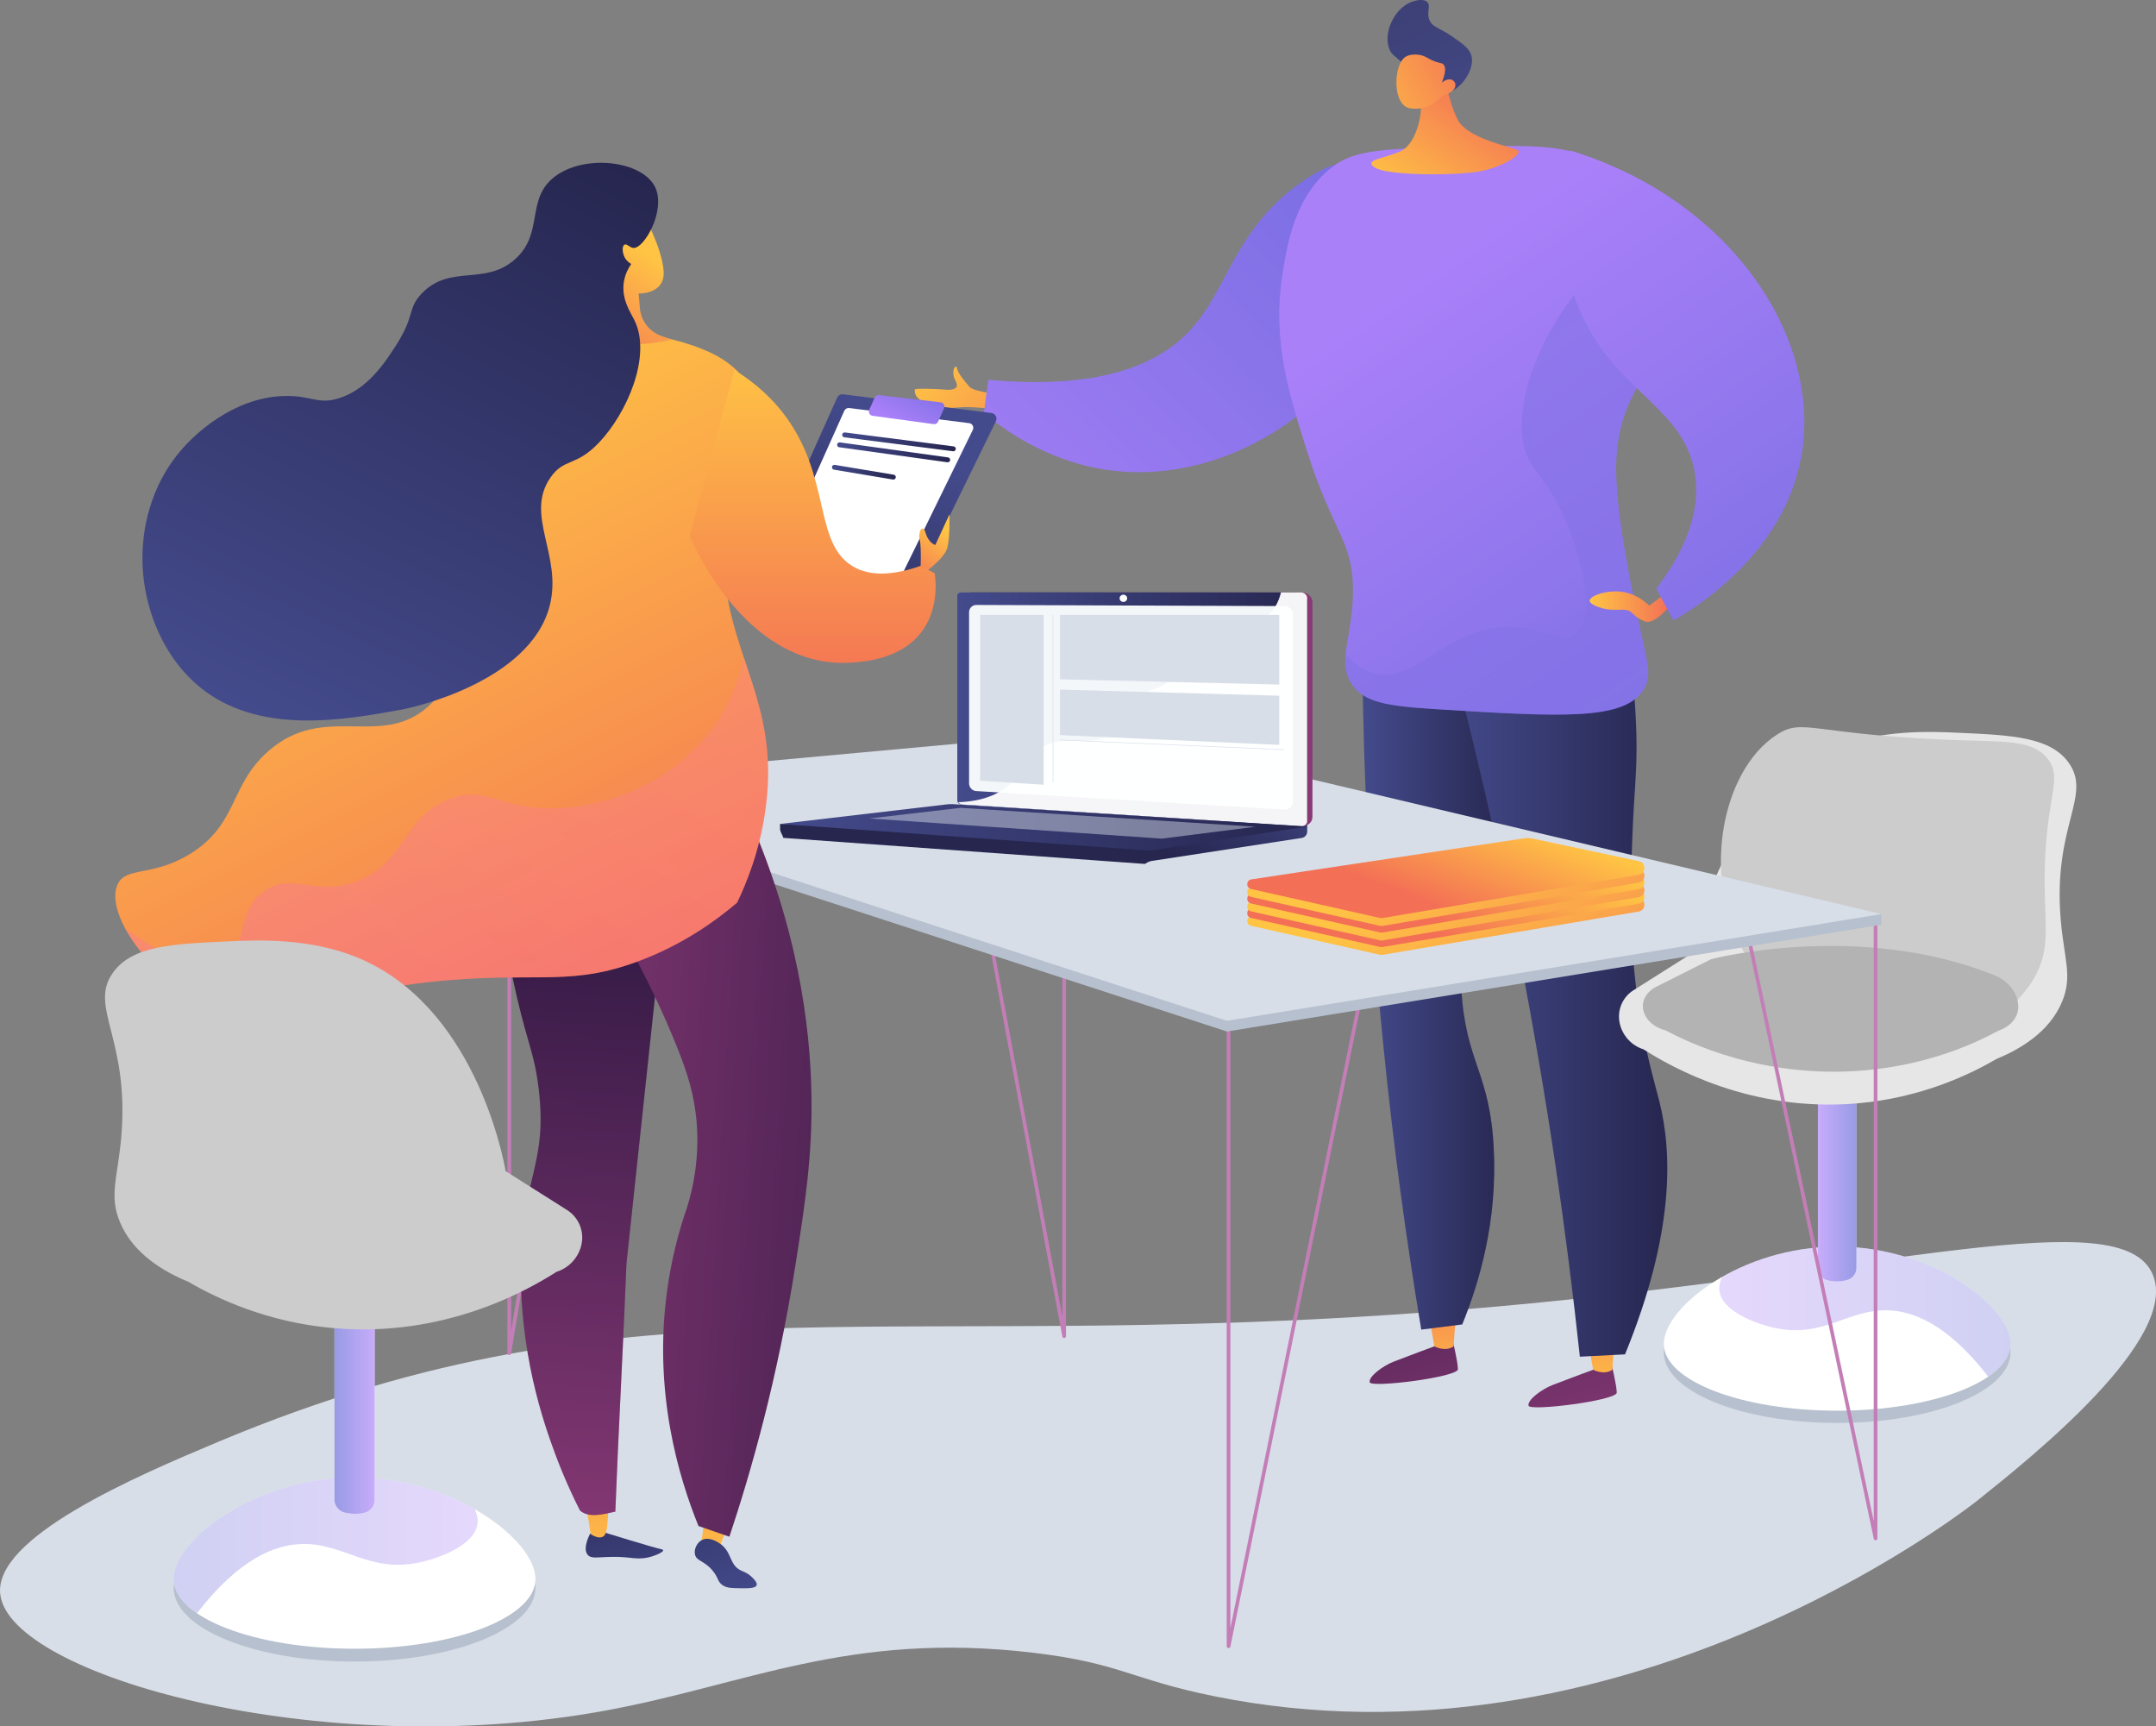 <svg xmlns="http://www.w3.org/2000/svg" xmlns:xlink="http://www.w3.org/1999/xlink" viewBox="0 0 399.02 319.45"><rect x="0" y="0" width="399.02" height="319.45" fill="#808080" stroke="none"/><defs><linearGradient id="d" x1="248.2" y1="205.07" x2="269.11" y2="280.52" gradientTransform="matrix(1, 0, 0, 1, 0, 0)" gradientUnits="userSpaceOnUse"><stop offset="0" stop-color="#311944"></stop><stop offset="1" stop-color="#893976"></stop></linearGradient><linearGradient id="e" x1="266.81" y1="258.42" x2="267.11" y2="232.96" gradientTransform="matrix(1, 0, 0, 1, 0, 0)" gradientUnits="userSpaceOnUse"><stop offset="0" stop-color="#ffc444"></stop><stop offset="1" stop-color="#f36f56"></stop></linearGradient><linearGradient id="f" x1="274.38" y1="197.82" x2="295.28" y2="273.27" xlink:href="#d"></linearGradient><linearGradient id="g" x1="296.24" y1="258.77" x2="296.54" y2="233.31" xlink:href="#e"></linearGradient><linearGradient id="h" x1="252.14" y1="176.56" x2="279.24" y2="176.56" gradientTransform="matrix(1, 0, 0, 1, 0, 0)" gradientUnits="userSpaceOnUse"><stop offset="0" stop-color="#444b8c"></stop><stop offset="1" stop-color="#26264f"></stop></linearGradient><linearGradient id="i" x1="252.14" x2="279.24" xlink:href="#h"></linearGradient><linearGradient id="j" x1="267.44" y1="180.43" x2="308.57" y2="180.43" xlink:href="#h"></linearGradient><linearGradient id="k" x1="171.43" y1="66.52" x2="196.88" y2="92.42" xlink:href="#e"></linearGradient><linearGradient id="l" x1="293.34" y1="-9.72" x2="171.53" y2="114.82" gradientTransform="matrix(1, 0, 0, 1, 0, 0)" gradientUnits="userSpaceOnUse"><stop offset="0" stop-color="#6165d7"></stop><stop offset="1" stop-color="#aa80f9"></stop></linearGradient><linearGradient id="m" x1="350.12" y1="185.3" x2="258.31" y2="53.49" xlink:href="#l"></linearGradient><linearGradient id="n" x1="350.12" y1="185.31" x2="258.3" y2="53.5" gradientTransform="matrix(1, 0, 0, 1, 0, 0)" gradientUnits="userSpaceOnUse"><stop offset="0" stop-color="#aa80f9"></stop><stop offset="1" stop-color="#6165d7"></stop></linearGradient><linearGradient id="o" x1="294.21" y1="112.2" x2="309.02" y2="112.2" xlink:href="#e"></linearGradient><linearGradient id="p" x1="375.87" y1="167.37" x2="284.06" y2="35.56" xlink:href="#l"></linearGradient><linearGradient id="q" x1="-1927.11" y1="651.41" x2="-1927.11" y2="625.16" gradientTransform="translate(2220.83 583.26) rotate(34.21)" xlink:href="#e"></linearGradient><linearGradient id="r" x1="272.75" y1="30.07" x2="261.78" y2="2.18" gradientTransform="matrix(1, 0, 0, 1, 0, 0)" gradientUnits="userSpaceOnUse"><stop offset="0" stop-color="#444b8c"></stop><stop offset="1" stop-color="#3e4177"></stop></linearGradient><linearGradient id="s" x1="-1945.66" y1="643.84" x2="-1933.39" y2="619.98" gradientTransform="translate(2220.83 583.26) rotate(34.21)" xlink:href="#e"></linearGradient><linearGradient id="t" x1="318.18" y1="242.71" x2="372.1" y2="242.71" xlink:href="#n"></linearGradient><linearGradient id="u" x1="336.45" y1="217.79" x2="343.58" y2="217.79" xlink:href="#n"></linearGradient><linearGradient id="v" x1="84.24" y1="301.3" x2="73.03" y2="264.33" gradientTransform="translate(39.81 -.59) rotate(.79)" xlink:href="#h"></linearGradient><linearGradient id="w" x1="74.58" y1="294.1" x2="74.58" y2="234.71" gradientTransform="translate(39.81 -.59) rotate(.79)" xlink:href="#e"></linearGradient><linearGradient id="x" x1="96.45" y1="294.1" x2="96.45" y2="234.71" gradientTransform="translate(39.81 -.59) rotate(.79)" xlink:href="#e"></linearGradient><linearGradient id="y" x1="100.58" y1="296.35" x2="89.36" y2="259.38" gradientTransform="translate(39.81 -.59) rotate(.79)" xlink:href="#h"></linearGradient><linearGradient id="z" x1="69.45" y1="165.95" x2="63.99" y2="288.67" gradientTransform="translate(39.81 -.59) rotate(.79)" xlink:href="#d"></linearGradient><linearGradient id="aa" x1="69.45" y1="165.95" x2="63.99" y2="288.67" gradientTransform="translate(39.81 -.59) rotate(.79)" xlink:href="#d"></linearGradient><linearGradient id="ab" x1="152.59" y1="218.16" x2="52.6" y2="213.61" gradientTransform="translate(39.81 -.59) rotate(.79)" xlink:href="#d"></linearGradient><linearGradient id="ac" x1="19.25" y1="76.16" x2="81.72" y2="196.99" gradientTransform="translate(39.81 -.59) rotate(.79)" xlink:href="#e"></linearGradient><linearGradient id="ad" x1="557.1" y1="112.68" x2="612.49" y2="226.57" gradientTransform="translate(718.26 69.35) rotate(-169.19) scale(1 -1)" gradientUnits="userSpaceOnUse"><stop offset="0" stop-color="#ff9085"></stop><stop offset="1" stop-color="#fb6fbb"></stop></linearGradient><linearGradient id="ae" x1="82.74" y1="47.81" x2="69.94" y2="68.5" gradientTransform="translate(39.81 -.59) rotate(.79)" xlink:href="#e"></linearGradient><linearGradient id="af" x1="130.37" y1="79.84" x2="104.59" y2="121.55" gradientTransform="translate(39.81 -.59) rotate(.79)" xlink:href="#h"></linearGradient><linearGradient id="ag" x1="127.74" y1="77.17" x2="133.88" y2="64.44" gradientTransform="translate(39.81 -.59) rotate(.79)" xlink:href="#n"></linearGradient><linearGradient id="ah" x1="155.87" y1="81.76" x2="176.89" y2="81.76" xlink:href="#h"></linearGradient><linearGradient id="ai" x1="154.94" y1="83.69" x2="175.86" y2="83.69" xlink:href="#h"></linearGradient><linearGradient id="aj" x1="153.97" y1="87.37" x2="165.79" y2="87.37" xlink:href="#h"></linearGradient><linearGradient id="ak" x1="135.83" y1="96.33" x2="129.64" y2="106.33" gradientTransform="translate(39.81 -.59) rotate(.79)" xlink:href="#e"></linearGradient><linearGradient id="al" x1="150.4" y1="65.77" x2="150.4" y2="130.51" gradientTransform="matrix(1, 0, 0, 1, 0, 0)" gradientUnits="userSpaceOnUse"><stop offset="0" stop-color="#ffc444"></stop><stop offset=".25" stop-color="#fcaf48"></stop><stop offset="1" stop-color="#f36f56"></stop></linearGradient><linearGradient id="am" x1="11.7" y1="134.47" x2="63.41" y2="23.98" gradientTransform="translate(39.81 -.59) rotate(.79)" xlink:href="#h"></linearGradient><linearGradient id="an" x1="-2286.64" y1="285.96" x2="-2230.38" y2="285.96" gradientTransform="translate(-2198.24) rotate(-180) scale(1 -1)" xlink:href="#n"></linearGradient><linearGradient id="ao" x1="-2267.58" y1="259.96" x2="-2260.14" y2="259.96" gradientTransform="translate(-2198.24) rotate(-180) scale(1 -1)" xlink:href="#n"></linearGradient><linearGradient id="ap" x1="201.06" y1="130.32" x2="194.16" y2="150.34" xlink:href="#h"></linearGradient><linearGradient id="aq" x1="178.14" y1="131.24" x2="242.9" y2="131.24" xlink:href="#d"></linearGradient><linearGradient id="ar" x1="177.17" y1="131.24" x2="241.93" y2="131.24" xlink:href="#h"></linearGradient><linearGradient id="as" x1="144.37" y1="153.08" x2="241.93" y2="153.08" xlink:href="#h"></linearGradient><linearGradient id="at" x1="265.34" y1="164.17" x2="286.38" y2="208.38" xlink:href="#e"></linearGradient><linearGradient id="au" x1="272.76" y1="154.04" x2="265.47" y2="173" xlink:href="#e"></linearGradient><linearGradient id="av" x1="265.34" y1="161.49" x2="286.38" y2="205.7" xlink:href="#e"></linearGradient><linearGradient id="aw" x1="272.76" y1="151.37" x2="265.47" y2="170.32" xlink:href="#e"></linearGradient><linearGradient id="ax" x1="265.34" y1="158.82" x2="286.38" y2="203.02" xlink:href="#e"></linearGradient><linearGradient id="ay" x1="272.76" y1="148.69" x2="265.47" y2="167.64" xlink:href="#e"></linearGradient></defs><g style="isolation:isolate;"><g id="b"><g id="c"><g><path d="M40.42,266.78C25.21,273.15-1.24,284.46,.05,295.05c1.81,14.91,58.91,31.11,111.7,21.53,26.25-4.76,45.35-14.79,79.4-10.77,16.25,1.92,18.16,4.95,33.65,8.07,74.98,15.15,138.36-33.98,141.31-36.34,9.96-7.96,37.34-29.85,32.3-41.72-5.82-13.7-49.08-.5-121.73,5.97-111.1,9.91-158.11-7.74-236.25,24.98Z" style="fill:#d8dee8;"></path><g><path d="M268.8,247.84s1,4.04,1.03,5.51c.03,1.46-16.08,3.5-16.33,2.43s2.45-3.04,4.39-3.81c1.95-.77,7.66-2.88,7.66-2.88l3.25-1.24Z" style="fill:url(#d);"></path><path d="M264.55,244.08l.92,5.05s1.98,1.09,3.56,0l.38-5.61-4.86,.56Z" style="fill:url(#e);"></path><path d="M298.19,252.17s1,4.04,1.03,5.51c.03,1.46-16.08,3.5-16.33,2.43-.25-1.08,2.45-3.04,4.39-3.81,1.95-.77,7.66-2.88,7.66-2.88l3.25-1.24Z" style="fill:url(#f);"></path><path d="M293.93,248.4l.92,5.05s1.98,1.09,3.56,0l.38-5.61-4.86,.56Z" style="fill:url(#g);"></path><path d="M256.83,110.92c-1.57,3.94-3.13,7.88-4.7,11.82,.23,21.75,1.37,45.32,3.86,70.43,1.86,18.68,4.28,36.33,7.05,52.85,2.53-.32,5.05-.64,7.58-.96,3.08-7.57,6.53-18.93,5.83-32.57-.72-14.22-5.17-15.76-5.99-29.37-1.06-17.64,5.95-22.93,8.19-44.42,.86-8.22,1.02-18.88-1.21-31.62-6.87,1.28-13.74,2.56-20.6,3.83Z" style="fill:url(#h);"></path><path d="M277.44,107.09c-3.71,.69-7.42,1.38-11.13,2.07-5.79,12.26-6.7,24.6-5.08,29.9,2.28,7.5,6.9,9.59,7.27,17.27,.37,7.6-3.94,9.93-6.06,19.09-1.47,6.34-.49,11.99,1.52,23.03,4.04,22.23,10,28.65,6.06,36.36-1.12,2.19-3.24,4.86-7.64,7.13,.22,1.37,.44,2.74,.67,4.09,2.53-.32,5.05-.64,7.58-.96,3.08-7.57,6.53-18.93,5.83-32.57-.72-14.22-5.17-15.76-5.99-29.37-1.06-17.64,5.95-22.93,8.19-44.42,.86-8.22,1.02-18.88-1.21-31.62Z" style="fill:url(#i); mix-blend-mode:multiply; opacity:.3;"></path><path d="M267.44,116.94c5.04,18.85,9.78,39.08,13.94,60.61,5.02,25.99,8.56,50.58,11.01,73.49,2.79-.14,5.58-.29,8.36-.43,9.22-22.56,8.72-37.32,6.37-46.76-.9-3.64-3.14-10.74-4.38-21.52-.87-7.51-.85-13.29-.8-20.23,.11-15.22,1.44-18.65,.74-30.23-.65-10.87-1.05-16.36-4.4-19.32-8.84-7.79-29.29,3.51-30.84,4.39Z" style="fill:url(#j);"></path><path d="M186.49,73.14s-6.13-.53-7.01-1.52c-.89-.99-2.23-2.58-2.36-3.49-.13-.91-1.32,.45-.24,2.42,1.07,1.97-1.97,1.56-2.45,1.51-1.09-.11-5.26-.23-5.14,.03,.12,.26-.49,1.4,2.46,2.74,2.59,1.17,5.67,.41,7.36,.49l1.68,.08,4.47,.34,1.23-2.6Z" style="fill:url(#k);"></path><path d="M182.9,70.28c-.27,2.04-.54,4.08-.81,6.13,4.06,3.38,13.03,9.87,25.5,10.84,22,1.72,43.81-14.56,47.88-32.88,2.01-9.07,.37-21.79-5.27-23.84-1.56-.57-3.91-.49-8.76,2.77-12.93,8.69-14.03,20.09-21.18,27.81-5.14,5.55-15.25,11.18-37.37,9.17Z" style="fill:url(#l);"></path><path d="M250.32,126.79c-3.02-4.21-.01-8.74,.08-17.18,.1-9.57-3.68-10.85-8.56-26.3-3.24-10.27-6.36-20.14-4.55-32.12,.87-5.74,2.34-15.48,9.89-20.73,3.89-2.71,9.49-2.92,20.52-3.22,13.64-.38,20.46-.57,25.74,1.69,.77,.33,16.85,7.48,19.01,21.05,2.19,13.82-12.8,16.9-13.33,35.6-.24,8.4,2.4,21.07,4.12,29.29,1.65,7.89,2.5,9.88,1.12,12.42-3.33,6.12-15.07,5.39-38.55,3.94-9.21-.57-13.22-1.29-15.47-4.43Z" style="fill:url(#m);"></path><path d="M282.44,83.91c1.27,3.54,5.02,5.95,8.18,14.54,.68,1.86,5.55,15.07,.91,18.79-2.68,2.15-5.51-1.29-12.42-1.21-11.98,.13-16.85,10.6-24.85,8.49-1.39-.37-3.25-1.23-5.22-3.42-.19,2.12,.02,3.94,1.28,5.69,2.25,3.14,6.26,3.86,15.47,4.43,23.48,1.45,35.23,2.18,38.55-3.94,1.38-2.54,.52-4.53-1.12-12.42-1.71-8.22-4.36-20.89-4.12-29.29,.53-18.7,15.53-21.79,13.33-35.6-.59-3.69-2.22-6.89-4.28-9.63-18.59,9.31-29.72,32.46-25.72,43.57Z" style="fill:url(#n); mix-blend-mode:multiply; opacity:.3;"></path><path d="M308.89,109.32l-3.65,2.76c-.75-.74-2.48-2.22-5.02-2.57-2.86-.39-6.01,.75-6.02,1.65,0,.72,2.02,1.29,2.33,1.38,2.52,.71,4.28-.19,5.35,.72,.38,.32,.87,.93,1.92,1.45,.28,.14,.56,.25,.71,.3,1.69,.51,4.27-2.57,4.49-2.84l-.13-2.86Z" style="fill:url(#o);"></path><path d="M293.5,59.83c-3.31-6.44-6.06-16.48-2.88-31.97,29.85,9.08,46.77,34.93,42.72,56.81-3.33,18.04-19.93,28.03-23.63,30.15-1.06-1.97-2.12-3.94-3.18-5.91,4.07-5.33,8.51-13.09,7.13-21.43-1.92-11.56-13.45-14.63-20.16-27.66Z" style="fill:url(#p);"></path><path d="M267.3,13.48s.63,5.04,2.51,8.71c1.69,3.31,9.33,4.87,10.91,5.51,1.58,.64-2.6,3.23-6.93,4.02-4.33,.79-16.89,.8-19.27-.68-2.38-1.48,1.68-1.68,4.71-3.07,3.03-1.39,4.34-7.64,3.57-10.36-.77-2.72,4.5-4.12,4.5-4.12Z" style="fill:url(#q);"></path><path d="M260.25,12.19c-2.45-2.05-2.78-2.28-3.09-3.03-1.24-3.01,.82-7.43,3.88-8.73,.16-.07,2.21-.91,3.09-.06,.75,.72-.17,1.87,.42,3.33,.56,1.37,1.78,1.37,4.18,3.03,1.98,1.36,3.2,2.21,3.58,3.52,.77,2.68-2.22,6.9-5.15,7.03-1.05,.05-1.38-.47-6.91-5.09Z" style="fill:url(#r);"></path><path d="M266.9,17.73s-2.19,2.92-5.93,2.31c-3.35-.54-3.12-8.15-.81-9.55,.77-.47,2.23-.55,3.37-.11,.67,.26,.88,.57,1.99,.97,1.02,.37,1.33,.28,1.62,.58,.36,.37,.57,1.21-.3,3.36,.71-.59,1.5-.77,2.02-.45,.08,.05,.3,.23,.41,.48,.39,.91-.51,1.94-2.36,2.4Z" style="fill:url(#s);"></path></g><g><ellipse cx="340.01" cy="250.21" rx="32.09" ry="13.09" style="fill:#b7c0ce;"></ellipse><path d="M372.1,248.67c0,6.83-14.36,12.36-32.08,12.36s-32.09-5.53-32.09-12.36,14.36-18,32.09-18,32.08,11.17,32.08,18Z" style="fill:#fff;"></path><path d="M372.1,248.67c0-6.83-14.36-18-32.08-18-8.18,0-15.64,2.38-21.31,5.62-.4,.83-.58,1.66-.51,2.44,.37,3.84,6.63,6.2,10.23,6.98,9.06,1.96,13.48-3.45,20.94-3.25,4.62,.13,11.01,2.45,18.6,12.27,2.63-1.79,4.13-3.86,4.13-6.07Z" style="fill:url(#t); mix-blend-mode:multiply; opacity:.3;"></path><path d="M341.77,236.87c-1.28,.32-2.48,.31-3.6,.02-1.02-.26-1.72-1.2-1.72-2.26v-36.18h7.13v36.14c0,1.09-.76,2.02-1.81,2.28Z" style="fill:#fff;"></path><path d="M341.77,236.87c-1.28,.32-2.48,.31-3.6,.02-1.02-.26-1.72-1.2-1.72-2.26v-36.18h7.13v36.14c0,1.09-.76,2.02-1.81,2.28Z" style="fill:url(#u); mix-blend-mode:multiply; opacity:.65;"></path><g><path d="M302.32,183.23l10.9-6.89c.45-2.57,5.59-29.5,26.45-37.95,8.48-3.44,17.61-3.03,22.62-2.81,10,.45,17.13,.77,20.56,5.54,4.41,6.13-2.98,11.68-1.45,29.2,.62,7.14,2.21,10.32,.23,15.05-2.37,5.67-7.86,8.81-12.13,10.58-5.1,2.96-13.99,7.19-25.72,8.21-19.77,1.73-34.52-6.75-39.6-9.99-2.26-.71-3.95-2.59-4.43-4.9-.49-2.35,.53-4.75,2.56-6.04Z" style="fill:#e6e6e6;"></path><path d="M364.48,137.02c7.4,.22,11.99,.13,14.53,3.44,2.67,3.47-.03,6.42-.53,18.76-.46,11.25,1.53,15.7-2.11,21.94,0,0-1.85,3.17-4.76,5.55-10.31,8.41-36.9,8.31-48.09-9.25-8.93-14.01-5.21-34.66,5.29-41.49,5.14-3.35,6.32,.19,35.67,1.06Z" style="fill:#ccc;"></path><path d="M306.55,182.58l10.14-5.1s27.16-7.1,52.28,2.91c2.81,1.12,4.56,3.44,4.56,5.94,0,1.92-1.45,3.65-3.68,4.39-4.38,2.38-12.94,6.31-24.74,7.34-18.75,1.63-32.71-5.19-36.83-7.39-2.1-.53-3.68-1.91-4.12-3.63-.45-1.74,.5-3.52,2.38-4.46Z" style="fill:#b3b3b3;"></path></g></g><g><path d="M196.94,247.58c-.16,0-.3-.11-.33-.27l-19.67-105.77c-.03-.18,.09-.36,.27-.39,.18-.03,.36,.09,.39,.27l19.01,102.18v-109.11c0-.19,.15-.34,.34-.34s.34,.15,.34,.34v112.76c0,.17-.13,.32-.31,.34h-.03Z" style="fill:#c47eb7;"></path><path d="M94.25,250.74h-.03c-.17-.02-.31-.16-.31-.34v-103.56c0-.19,.15-.34,.34-.34s.34,.15,.34,.34v99.48l16.59-99.91c.03-.18,.2-.31,.39-.28,.18,.03,.31,.2,.28,.39l-17.26,103.94c-.03,.16-.17,.28-.33,.28Z" style="fill:#c47eb7;"></path><path d="M347.12,285.01c-.16,0-.3-.11-.33-.27l-24.08-114.02c-.04-.18,.08-.36,.26-.4,.18-.04,.36,.08,.4,.26l23.41,110.87v-110.92c0-.19,.15-.34,.34-.34s.34,.15,.34,.34v114.14c0,.17-.13,.32-.3,.33-.01,0-.02,0-.04,0Z" style="fill:#c47eb7;"></path><path d="M227.36,304.95s-.02,0-.03,0c-.17-.02-.3-.16-.3-.33v-114.59c0-.19,.15-.34,.34-.34s.34,.15,.34,.34v111.25l25.73-126.56c.04-.18,.21-.3,.4-.26,.18,.04,.3,.21,.26,.4l-26.39,129.84c-.03,.16-.17,.27-.33,.27Z" style="fill:#c47eb7;"></path><g><path d="M348.19,169.14v1.97l-121.11,19.76-133.92-43.58v-1.97c20.97-6.18,255.03,23.83,255.03,23.83Z" style="fill:#b7c0ce;"></path><polygon points="204.38 135.12 348.19 169.14 227.08 188.89 93.16 145.31 204.38 135.12" style="fill:#d8dee8;"></polygon></g></g><g><path d="M109.21,283.78c-1.15,2.34-.83,3.35-.54,3.79,.84,1.3,2.85,.07,8.12,.7,.62,.07,1.8,.23,3.27-.11,1.26-.3,2.74-.97,2.68-1.3-.02-.12-.25-.17-.33-.19-1.46-.31-10.6-3.12-10.6-3.12l-2.59,.24Z" style="fill:url(#v);"></path><path d="M108.5,278.64l.82,5.23s2.25,1.59,2.84-.34c.42-1.39,.41-5.13,.41-5.13l-4.07,.23Z" style="fill:url(#w);"></path><polygon points="135.04 281.23 132.83 287.25 129.63 286.74 130.37 281.16 135.04 281.23" style="fill:url(#x);"></polygon><path d="M131.84,290.57c-1.55-1.84-2.94-1.67-3.22-2.94-.22-.99,.39-2.21,1.31-2.68,1.29-.65,2.86,.37,3.21,.6,2.4,1.56,1.75,4,4.01,5.06,.46,.21,1.18,.44,1.94,1.15,.32,.3,1.12,1.05,.94,1.57-.22,.6-1.64,.58-3,.56-1.63-.02-2.44-.03-3.22-.52-1.09-.68-.76-1.37-1.96-2.79Z" style="fill:url(#y);"></path><path d="M91.35,153.49c.59,12.17,2.34,22.56,4.32,31.03,2.13,9.11,3.29,10.67,4.03,16.98,1.61,13.74-2.79,15.81-3.27,31.39-.53,17.21,4.33,30.77,6.24,35.94,1.67,4.52,3.39,8.17,4.68,10.69,1.61,1.34,4,.76,6.53,.19,.6-15.61,1.45-30.3,2.06-45.91,2.52-23.52,5.03-47.03,7.54-70.55-10.71-3.25-21.43-6.51-32.14-9.76Z" style="fill:url(#z);"></path><path d="M113.89,279.72c.6-15.61,1.45-30.3,2.06-45.91,2.52-23.52,5.03-47.03,7.54-70.55-10.71-3.25-21.43-6.51-32.14-9.76,.04,.81,.1,1.58,.15,2.37,15.2,12.64,18.34,22.85,18.35,29.85,0,8.5-4.55,12.81-3.38,25.11,.84,8.79,3.52,10.29,3.69,18.23,.22,10.23-4.05,16.08-6.06,22.04-1.94,5.76-2.51,13.87,1.73,25.3,.55,1.18,1.07,2.23,1.53,3.13,1.61,1.34,4,.76,6.53,.19Z" style="fill:url(#aa); mix-blend-mode:multiply; opacity:.3;"></path><path d="M110.44,164.82c8.11,13.04,12.67,23.34,15.17,29.71,1.52,3.88,2.91,7.94,3.33,13.28,.51,6.55-.67,11.96-1.73,15.43-1.55,4.45-2.93,9.64-3.73,15.48-2.62,18.94,2.14,34.64,5.79,43.65,1.91,.66,3.81,1.32,5.72,1.98,4.03-12.07,8.91-29.18,12.22-50.22,1.81-11.49,3.19-20.5,2.96-31.91-.24-12.03-2.36-31.02-12.69-53.53-9.01,5.38-18.03,10.76-27.04,16.14Z" style="fill:url(#ab);"></path><path d="M112.57,60.61c12.07,1.81,21.27,3.76,25.49,9.97,4.46,6.56-2.3,11.71-3.85,26.35-2.38,22.4,10.65,30.47,7.43,53.05-1.08,7.61-3.53,13.52-5.23,17.05-3.82,3.25-9.9,7.71-18.22,10.82-12.1,4.53-18.17,2.18-34.55,3.47-26.8,2.11-30.65,9.98-42.87,5.45-12.35-4.57-21.5-17.45-19.02-23.09,1.48-3.38,6.44-1.39,13.39-5.65,8.96-5.49,7.28-12.68,14.51-19.03,10.38-9.13,20.75-.36,29.62-8.29,8.98-8.02,9.66-27.08,5.53-38.33-2.7-7.35-2.92-15.39-4.97-22.95-.17-.63-.32-1.63,.05-2.78,1.41-4.4,9.37-5.41,15.4-6.11,9.19-1.08,16.29-.06,17.28,.08Z" style="fill:url(#ac);"></path><path d="M42,178.26c3.66-2.55,1.5-9.53,6.92-13.37,5.03-3.57,9.11,.87,16.59-1.6,9.59-3.17,8.88-12.45,18.07-15.61,6.61-2.28,8.7,1.93,18.3,1.9,9.58-.02,22.05-4.24,29.79-14.57,3.29-4.39,5.07-9.03,6.01-13.31,2.74,8.22,5.69,16.16,3.97,28.27-1.08,7.61-3.53,13.52-5.23,17.05-3.82,3.25-9.9,7.71-18.22,10.82-12.1,4.53-18.17,2.18-34.55,3.47-26.8,2.11-30.65,9.98-42.87,5.45-7.9-2.92-14.46-9.23-17.54-14.88,10.77,7.49,16.11,8.23,18.77,6.38Z" style="fill:url(#ad); mix-blend-mode:multiply; opacity:.3;"></path><path d="M119.07,39.65s3.45,6.15,3.75,10.51c.3,4.36-4.63,4.15-4.63,4.15l.24,2.75c.21,2.35,1.78,4.35,4.01,5.12l1.96,.67s-12.63,2.99-19.66-1.76l1.99-.24c2.82-.34,5.01-2.62,5.24-5.45l.1-1.18s-2.49-13.56,7-14.57Z" style="fill:url(#ae);"></path><g><path d="M139.24,108.6l15.69-35.01c.19-.43,.65-.69,1.12-.63l27.43,3.46c.73,.09,1.16,.88,.83,1.54l-18.5,37.83c-.22,.46-.73,.69-1.23,.57l-24.42-6.04-.92-1.72Z" style="fill:url(#af);"></path><path d="M143.56,104.36l12.7-28.35c.16-.35,.52-.56,.9-.51l22.21,2.8c.59,.07,.94,.71,.67,1.25l-14.98,30.63c-.18,.37-.59,.56-.99,.46l-19.77-4.89-.75-1.4Z" style="fill:#fff;"></path><path d="M160.87,75.84l1.01-2.27c.14-.32,.47-.5,.81-.46l11.41,1.34c.53,.06,.85,.62,.63,1.11l-1.12,2.47c-.14,.32-.48,.5-.82,.45l-11.3-1.54c-.52-.07-.83-.62-.61-1.1Z" style="fill:url(#ag);"></path><path d="M176.43,83.5s-.03,0-.05,0l-20.12-2.58c-.25-.03-.43-.26-.39-.51,.03-.25,.27-.42,.51-.39l20.12,2.58c.25,.03,.43,.26,.39,.51-.03,.23-.23,.4-.46,.4Z" style="fill:url(#ah);"></path><path d="M175.4,85.54s-.04,0-.06,0l-20.02-2.78c-.25-.03-.42-.26-.39-.51,.03-.25,.26-.42,.51-.39l20.02,2.78c.25,.03,.42,.26,.39,.51-.03,.23-.23,.39-.46,.39Z" style="fill:url(#ai);"></path><path d="M165.33,88.73s-.05,0-.07,0l-10.91-1.82c-.25-.04-.42-.28-.37-.52,.04-.25,.28-.42,.52-.37l10.91,1.82c.25,.04,.42,.28,.37,.52-.04,.22-.23,.38-.45,.38Z" style="fill:url(#aj);"></path></g><path d="M170.34,106.53s4.47-3.04,4.99-5.18c.52-2.14,.39-6.18,.39-6.18l-2.61,5.68s-1.26-.36-1.8-2.23c-.54-1.87-1.46-.16-1.09,1.26,.37,1.41,.11,6.65,.11,6.65Z" style="fill:url(#ak);"></path><path d="M135.92,68.47c2.36,1.44,5.92,3.96,9.07,8.04,8.95,11.59,5.46,23.93,12.87,28.3,2.12,1.25,5.83,2.26,12.55-.11l2.57,1.37s3.14,15.98-16.26,16.58c-19.4,.6-29.07-23.53-29.07-23.53l8.28-30.65Z" style="fill:url(#al);"></path><path d="M117.22,45.88c-.66-.04-1.22-.86-1.66-.6-.47,.27-.39,1.48,.04,2.32,.35,.69,.91,1.07,1.22,1.25-.49,.71-1.11,1.81-1.35,3.25-.53,3.17,1.2,5.67,1.93,7.13,3.29,6.62-1.38,17.3-6.63,22.76-4.27,4.43-6.34,2.73-8.86,6.33-4.92,7.01,2.24,14.45-.18,23.79-3.68,14.21-25.89,18.89-26.81,19.07-.36,.07-.61,.12-.98,.19-9.97,1.8-25.08,4.54-35.94-3.44-8.12-5.97-12.02-16.59-11.61-26.02,.11-2.48,.65-11.9,8.15-19.74,1.19-1.24,8.24-8.6,17.97-8.89,5.15-.16,6.23,1.64,10.15,.43,5.36-1.65,8.58-6.63,10.58-9.72,3.67-5.68,2.11-6.84,4.78-9.65,5.23-5.51,11.6-1.41,17.21-6.29,5.53-4.81,2-11.11,7.34-15.29,5.52-4.31,16.27-3.08,18.67,1.86,2.06,4.24-1.99,11.38-4,11.26Z" style="fill:url(#am);"></path></g><g><ellipse cx="65.62" cy="293.79" rx="33.48" ry="13.66" style="fill:#b7c0ce;"></ellipse><path d="M32.14,292.18c0,7.12,14.99,12.9,33.48,12.9s33.48-5.77,33.48-12.9-14.99-18.78-33.48-18.78-33.48,11.66-33.48,18.78Z" style="fill:#fff;"></path><path d="M32.14,292.18c0-7.12,14.99-18.78,33.48-18.78,8.54,0,16.32,2.49,22.24,5.86,.41,.87,.61,1.73,.53,2.55-.38,4.01-6.92,6.47-10.67,7.28-9.45,2.05-14.06-3.6-21.85-3.39-4.82,.13-11.49,2.55-19.41,12.8-2.74-1.87-4.31-4.03-4.31-6.33Z" style="fill:url(#an); mix-blend-mode:multiply; opacity:.3;"></path><path d="M63.78,279.87c1.34,.33,2.59,.32,3.76,.02,1.06-.27,1.8-1.26,1.8-2.35v-37.75h-7.44v37.71c0,1.13,.79,2.1,1.89,2.38Z" style="fill:#fff;"></path><path d="M63.78,279.87c1.34,.33,2.59,.32,3.76,.02,1.06-.27,1.8-1.26,1.8-2.35v-37.75h-7.44v37.71c0,1.13,.79,2.1,1.89,2.38Z" style="fill:url(#ao); mix-blend-mode:multiply; opacity:.65;"></path><path d="M104.95,223.9l-11.37-7.19c-.47-2.69-5.83-30.78-27.6-39.6-8.85-3.59-18.38-3.16-23.6-2.93-10.43,.47-17.88,.8-21.46,5.78-4.6,6.39,3.11,12.19,1.52,30.47-.65,7.46-2.31,10.77-.24,15.71,2.47,5.92,8.2,9.2,12.65,11.04,5.32,3.09,14.59,7.5,26.84,8.57,20.62,1.81,36.02-7.04,41.32-10.42,2.35-.74,4.12-2.7,4.62-5.12,.51-2.45-.56-4.96-2.67-6.3Z" style="fill:#ccc;"></path></g><g><path d="M144.37,152.46l97.56-.73v2.15c0,.58-.43,1.08-1,1.17l-27.59,4.23c-.33,.05-.66,.06-1.45,.58l-66.92-4.82c-.14-.58-.6-1.08-.6-1.68v-.9Z" style="fill:url(#ap);"></path><g><path d="M179.77,148.91l61.15,3.93c1.09,.07,1.98-.68,1.98-1.67v-39.75c0-.99-.89-1.8-1.98-1.8h-61.15c-.9,0-1.63,.73-1.63,1.62v35.93c0,.9,.73,1.67,1.63,1.73Z" style="fill:url(#aq);"></path><path d="M239.94,109.63h-62.15c-.34,0-.62,.28-.62,.62v37.86c0,.38,.31,.72,.69,.74l62.08,3.99c1.09,.07,1.98-.68,1.98-1.67v-39.75c0-.99-.89-1.8-1.98-1.8Z" style="fill:url(#ar);"></path><path d="M180.7,146.38l56.95,3.41c.89,.05,1.61-.56,1.61-1.37v-34.8c0-.81-.72-1.47-1.61-1.47l-56.95-.21c-.74,0-1.35,.59-1.35,1.33v31.7c0,.74,.6,1.37,1.35,1.42Z" style="fill:#f4f7fa;"></path><path d="M193.28,138.03c4.74-2.31,8.46,.62,12.06-2.27,2.18-1.75,1.11-3.05,3.79-5.67,2.97-2.9,4.9-1.92,7.89-4.53,3.77-3.29,1.89-5.86,5.14-8.22,3.94-2.87,8.2-.21,11.95-2.97,1.62-1.19,2.51-2.91,2.97-4.75h3.67c.64,0,1.17,.47,1.17,1.06v41.23c0,.58-.52,1.02-1.17,.98l-62.64-4.03c-.31-.02-.58-.18-.75-.42,4.59-.15,7.4-1.54,9.2-2.98,3.52-2.81,2.91-5.59,6.71-7.44Z" style="fill:#fff; mix-blend-mode:soft-light; opacity:.95;"></path><path d="M207.21,110.71c0,.37,.31,.67,.7,.67,.39,0,.7-.3,.7-.67s-.32-.67-.7-.67c-.39,0-.7,.3-.7,.67Z" style="fill:#fff;"></path><polygon points="194.83 144.76 194.94 144.77 194.94 113.78 194.83 113.78 194.83 144.76" style="fill:#d8dee8;"></polygon><polygon points="196.18 136.97 237.67 138.78 237.67 138.67 196.18 136.87 196.18 136.97" style="fill:#d8dee8;"></polygon><polygon points="193.15 145.21 181.39 144.47 181.39 113.78 193.15 113.78 193.15 145.21" style="fill:#d8dee8;"></polygon><polygon points="236.75 126.67 196.18 125.7 196.18 113.78 236.75 113.78 236.75 126.67" style="fill:#d8dee8;"></polygon><polygon points="236.75 137.83 196.18 136.02 196.18 127.6 236.75 128.73 236.75 137.83" style="fill:#d8dee8;"></polygon></g><path d="M176.36,148.8l65.57,4.14-28.59,4.38c-.33,.05-.66,.06-.99,.04l-67.98-4.9,30.95-3.63c.35-.04,.7-.05,1.04-.03Z" style="fill:url(#as);"></path><polygon points="232.36 152.98 177.77 149.48 160.88 151.45 215 155.18 232.36 152.98" style="fill:#d8dee8; opacity:.47;"></polygon></g><g><path d="M231.59,169.53l50.46-7.6c.55-.08,1.1-.07,1.65,.05l19.64,4.19c1.37,.29,1.33,2.26-.05,2.5l-47.41,8.01c-.16,.03-.33,.02-.49-.01l-23.85-5.36c-.98-.22-.93-1.63,.06-1.78Z" style="fill:url(#at);"></path><path d="M231.59,168.08l50.46-7.6c.55-.08,1.1-.07,1.65,.05l19.64,4.19c1.37,.29,1.33,2.26-.05,2.5l-47.41,8.01c-.16,.03-.33,.02-.49-.01l-23.85-5.36c-.98-.22-.93-1.63,.06-1.78Z" style="fill:url(#au);"></path><path d="M231.59,166.86l50.46-7.6c.55-.08,1.1-.07,1.65,.05l19.64,4.19c1.37,.29,1.33,2.26-.05,2.5l-47.41,8.01c-.16,.03-.33,.02-.49-.01l-23.85-5.36c-.98-.22-.93-1.63,.06-1.78Z" style="fill:url(#av);"></path><path d="M231.59,165.4l50.46-7.6c.55-.08,1.1-.07,1.65,.05l19.64,4.19c1.37,.29,1.33,2.26-.05,2.5l-47.41,8.01c-.16,.03-.33,.02-.49-.01l-23.85-5.36c-.98-.22-.93-1.63,.06-1.78Z" style="fill:url(#aw);"></path><path d="M231.59,164.18l50.46-7.6c.55-.08,1.1-.07,1.65,.05l19.64,4.19c1.37,.29,1.33,2.26-.05,2.5l-47.41,8.01c-.16,.03-.33,.02-.49-.01l-23.85-5.36c-.98-.22-.93-1.63,.06-1.78Z" style="fill:url(#ax);"></path><path d="M231.59,162.72l50.46-7.6c.55-.08,1.1-.07,1.65,.05l19.64,4.19c1.37,.29,1.33,2.26-.05,2.5l-47.41,8.01c-.16,.03-.33,.02-.49-.01l-23.85-5.36c-.98-.22-.93-1.63,.06-1.78Z" style="fill:url(#ay);"></path></g></g></g></g></g></svg>